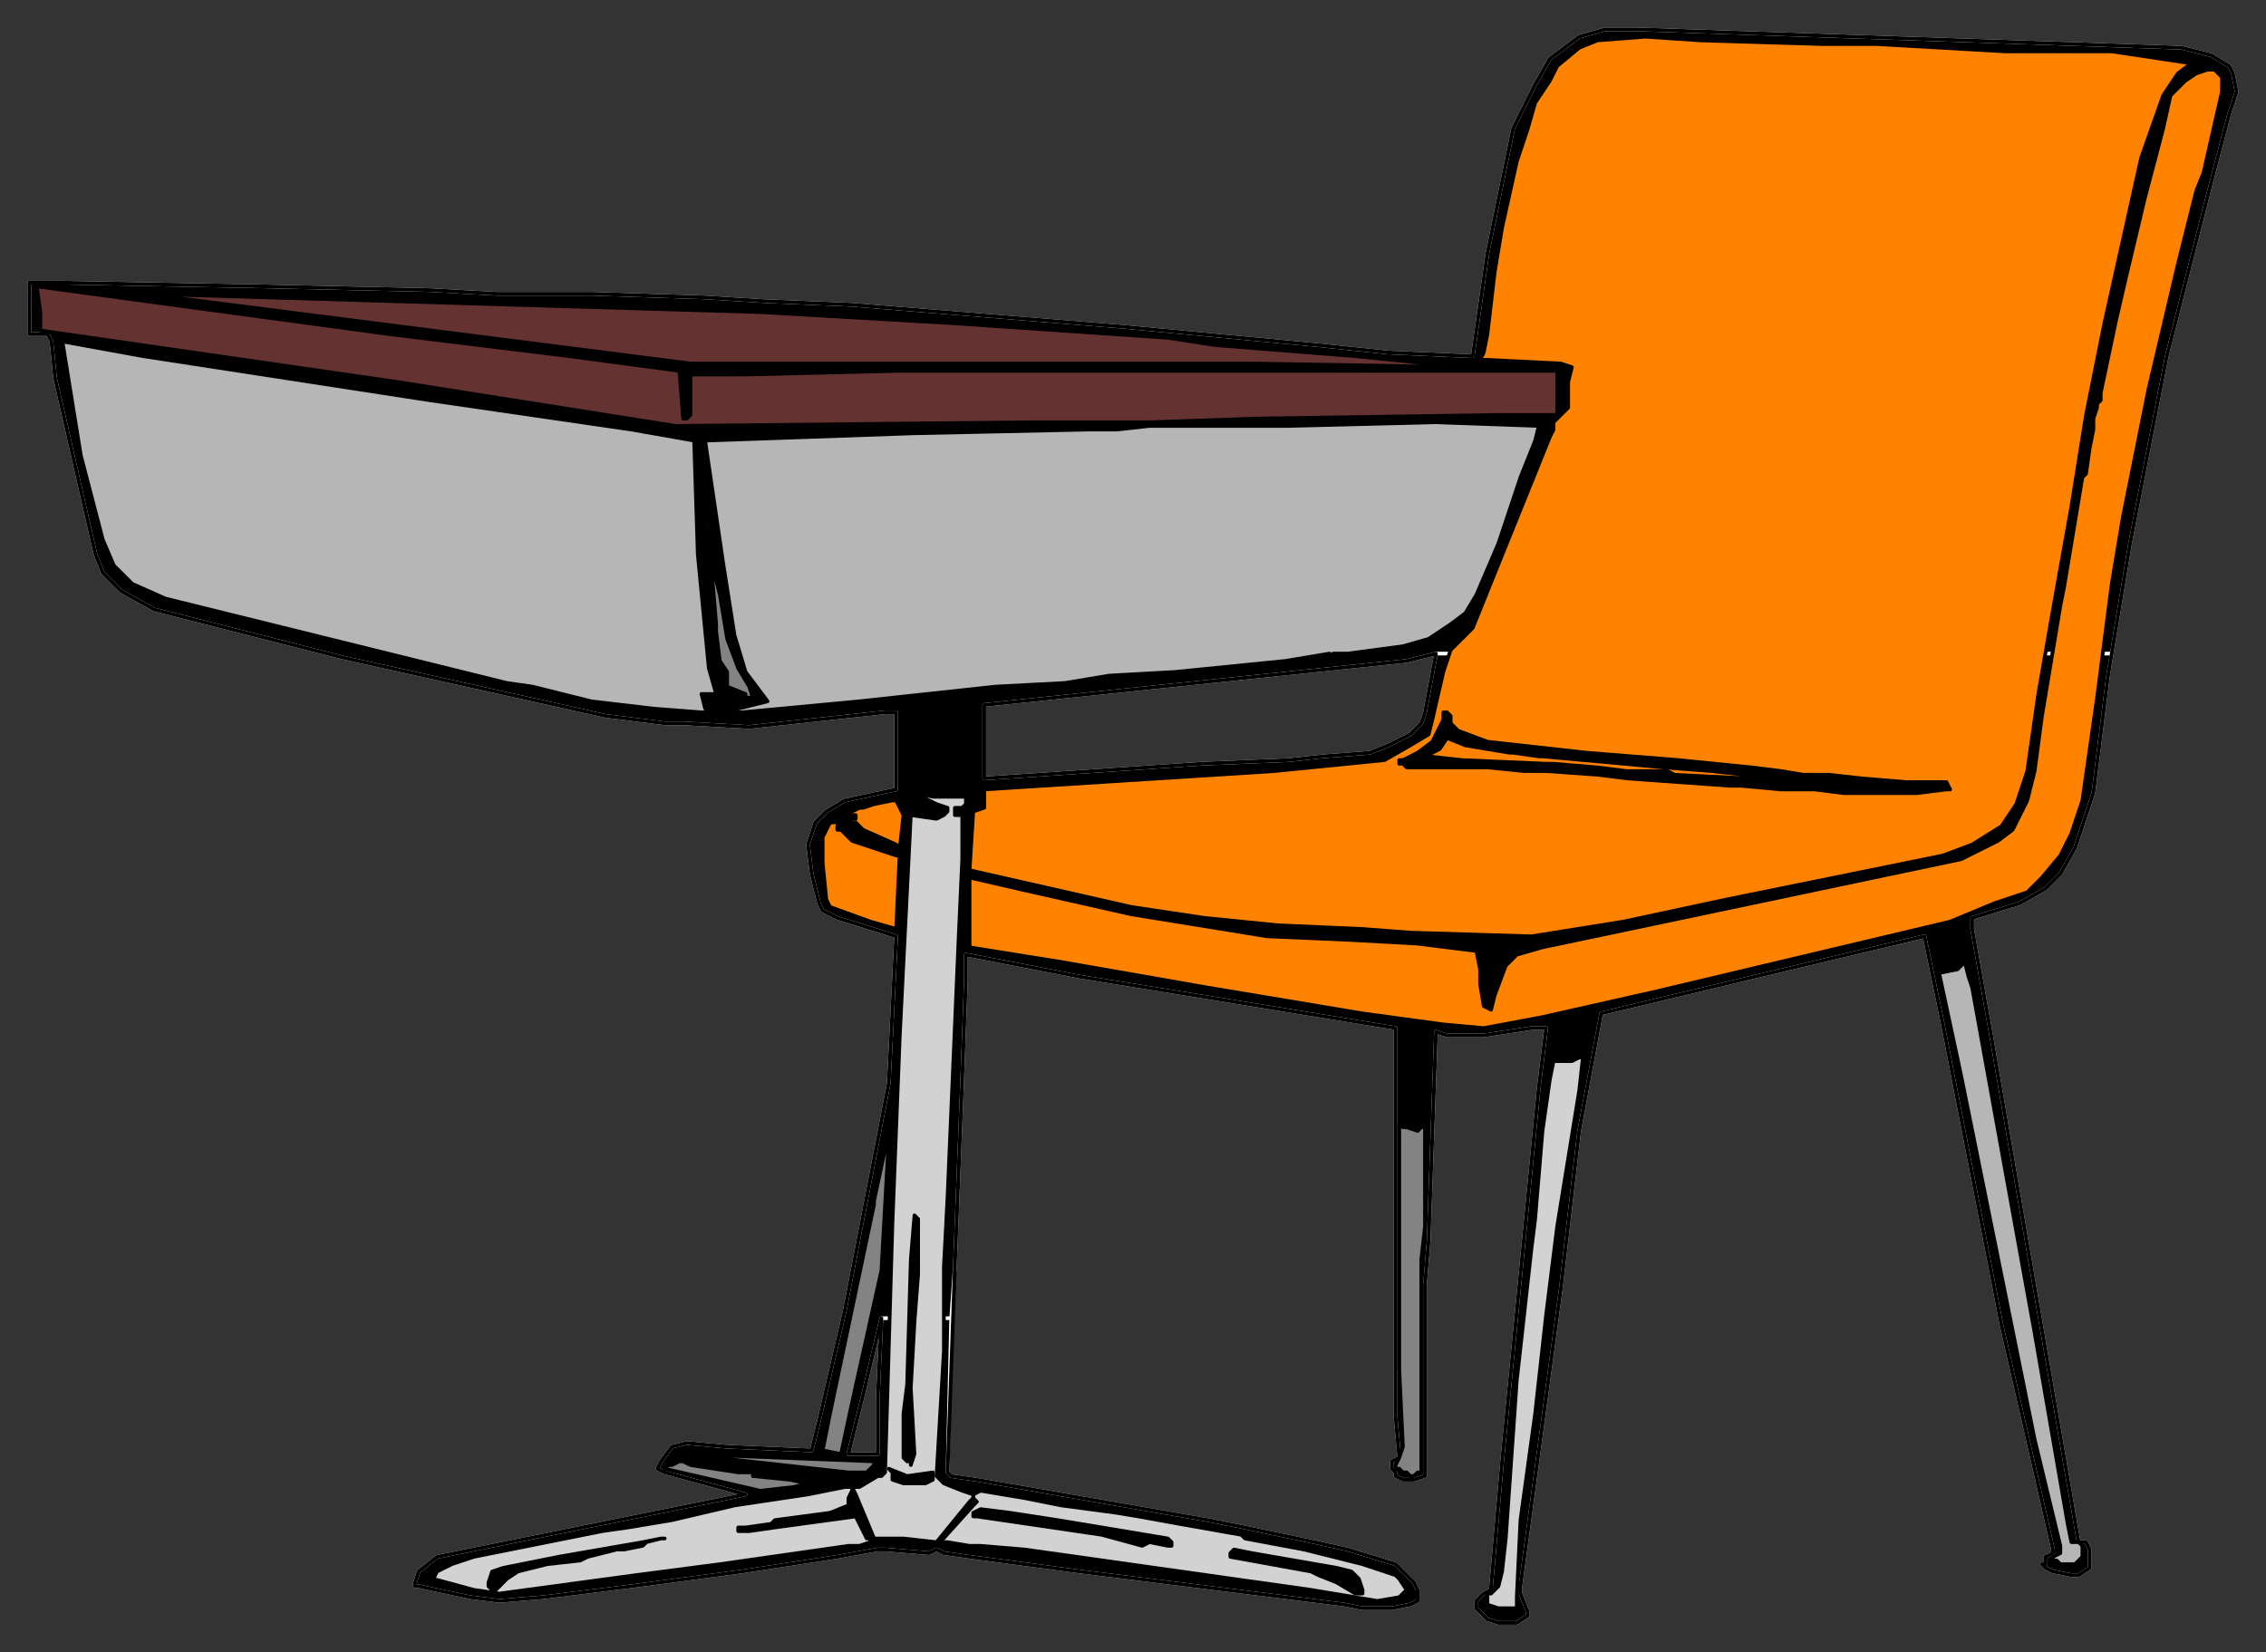 <svg xmlns="http://www.w3.org/2000/svg" fill-rule="evenodd" height="450" preserveAspectRatio="none" stroke-linecap="round" width="617"><rect width="100%" height="100%" fill="#333333" stroke="none"/><style>.brush0{fill:#fff}.pen0{stroke:#000;stroke-width:1;stroke-linejoin:round}.brush1{fill:#000}.brush2{fill:#ff8300}.brush3{fill:#653232}.brush4{fill:#b6b6b6}.brush5{fill:#838383}.brush6{fill:#d2d2d2}</style><path class="brush1" style="stroke:#fff;stroke-width:1;stroke-linejoin:round" d="M244 194h0-3l-37 4-18-1h-5l-16-2-72-16-51-13-9-5-5-5-2-5-3-13-8-35-1-10-1-2H8V77h10l54 1 45 1 18 1h26l31 1 16 1 24 1 74 6 53 5 19 2 23 1 4-28 7-34 6-12 4-7 4-3 4-3 7-2h9l148 5 8 2 5 3 1 2 1 5-2 6-5 19-12 47-10 51-5 30H391l-3 16h0l-1 3-3 3-2 1-4 2-5 2-13 1-9 1-24 1-59 4v-20l115-12 8-2h184l-1 6-4 32-3 9-2 6-4 7-4 4-7 4-13 4h0v3l5 28 24 139h2l1 2v5l-3 2h-2l-5-1-2-1-1-1h1v-2l2-1v-1l-14-61-16-82-5-24-42 10-46 11-6 32-5 43-11 81v2l2 5v1l-3 2h-5l-3-1-2-2-1-1v-2l1-1 1-1 2-1v-1l3-34 10-102 2-16h-4l-13 2h-10l-3-1-2 57-1 12v52l-3 1h-3l-2-1v-1l-1-1v-2l2-1h0l-1-11V280l-49-8-37-6-31-6v7l-1 27-2 51-1 14h-19l-1 22v15h0-8l4-16 5-21h19l-1 42 1 1 7 1 63 11 10 2 19 4 9 2 13 4 2 2 3 3 1 2v3l-2 1-5 1h-8l-5-1-16-2-56-7-30-4-7-1-2-1-2 1-12-1h-2l-11 2-26 4-30 4-24 3-12 1-8-1-14-3h-1v-1l1-3 5-4 84-17-22-6-2-1 1-2 3-4 4-1 11 1 23 1 2-8 7-30 12-62 2-40-16-5-4-2-1-2-2-8-1-8 2-6 3-3 5-3 14-3v-21z"/><path class="pen0" fill="none" d="M244 194h0-3l-37 4-18-1h-5l-16-2-72-16-51-13-9-5-5-5-2-5-3-13-8-35-1-10-1-2H8V77h10l54 1 45 1 18 1h26l31 1 16 1 24 1 74 6 53 5 19 2 23 1 4-28 7-34 6-12 4-7 4-3 4-3 7-2h9l148 5 8 2 5 3 1 2 1 5-2 6-5 19-12 47-10 51-6 36-4 32-3 9-2 6-4 7-4 4-7 4-13 4h0v3l5 28 24 139h2l1 2v5l-3 2h-2l-5-1-2-1-1-1h1v-2l2-1v-1l-14-61-16-82-5-24-42 10-46 11-6 32-5 43-11 81v2l2 5v1l-3 2h-5l-3-1-2-2-1-1v-2l1-1 1-1 2-1v-1l3-34 10-102 2-16h-4l-13 2h-10l-3-1-2 57-1 12v52l-3 1h-3l-2-1v-1l-1-1v-2l2-1h0l-1-11V280l-49-8-37-6-31-6v7l-1 27-2 51-2 56 1 1 7 1 63 11 10 2 19 4 9 2 13 4 2 2 3 3 1 2v3l-2 1-5 1h-8l-5-1-16-2-56-7-30-4-7-1-2-1-2 1-12-1h-2l-11 2-26 4-30 4-24 3-12 1-8-1-14-3h-1v-1l1-3 5-4 84-17-22-6-2-1 1-2 3-4 4-1 11 1 23 1 2-8 7-30 12-62 2-40-16-5-4-2-1-2-2-8-1-8 2-6 3-3 5-3 14-3v-21h0"/><path class="pen0" fill="none" d="m268 192 115-12 8-2-3 16h0l-1 3-3 3-2 1-4 2-5 2-13 1-9 1-24 1-59 4v-20h0m-29 204h-8l4-16 5-21-1 22v15h0"/><path class="pen0 brush2" d="M496 12h15l35 2h29l20 3h2l-4 3-4 6-6 17-8 36-2 9-5 25-4 25-5 28-4 23-3 21-3 9-4 6-8 5-8 3-59 12-28 6-25 4-33-1-13-1-23-1-20-2-20-3-44-10 1-16 3-1v-5l79-5 30-3 7-4 5-3 1-4 3-13 2-6 4-4 2-2 21-52 1-2v-2l2-2 2-2v-7l1-4-3-1-20-1h-2l1-2 1-5 2-17 2-12 4-18 3-9 2-7 4-6 2-4 6-5 5-2 13-1 15 1 33 1z"/><path class="pen0 brush2" d="M605 21v4l-5 22-2 5-5 20-8 34-7 35-3 18-4 31-3 21-1 7-3 9-3 6-5 6-4 4-9 3-12 5-80 19-31 7-16 3-11-1-22-3-42-7-40-7-25-4v-19l13 3 31 7 37 6 23 1 18 1 8 1 8 1 1 5v4l1 6 2 1 1-4 3-8 3-3 7-2 114-24 10-5 4-3 4-8 2-8 2-15 3-18 2-12 1-5 2-12 3-18 1-1 1-7 1-5v-3l1-3v-1l1-1v-2l4-19 3-13 5-21 5-19 2-9 4-4 3-2 3-1h2l2 2z"/><path class="pen0 brush3" d="m155 97 30 4h0l1 13h1l1-1v-11h15l42-1h179v12h-15l-67 1-29 1h-32l-97 1-76-12-97-14v-5l-1-7 96 13 49 6z"/><path class="pen0 brush3" d="m207 85 52 3 59 4 13 2 38 3 30 3-58-1H188L39 80l168 5z"/><path class="pen0 brush4" d="m39 97 78 12 55 8 17 3 1 31 3 31 2 7h-4l1 4h9l8-2-6-8-3-10-3-19-5-34 57-2 47-1h8l9-1h38l40-1 28 1h0l-1 4-4 10-6 18-6 14-3 5-4 3-6 4-7 2-15 2h-4 0l-1 1v-1l-12 2-30 3-18 1-12 2-19 1-37 4-32 3h-11l-13-1-17-2-16-4-7-1-93-23-9-4-5-5-3-7-6-23-5-31 22 4z"/><path class="pen0 brush5" d="m194 154 2 8 2 12 3 8 3 5 1 3h-2v-1l-5-2v-4l-2-3-1-8v-2l-2-24-1-2-1-13v-6l3 28v1z"/><path class="pen0 brush1" d="m395 197 2 2 8 3 9 1 18 2 25 2 20 2 8 1 6 1h7l9 1 12 1h11l1 2h-1l-8 1h-20l-8-1h-9l-11-1h-3l-28-2-8-1-14-1h-6l-10-1h-22l-1-1h-1v-1h1l4-2 4-3 3-6v-2h1l1 1v2z"/><path class="pen0 brush2" d="M411 205h1l7 1h1l33 3 13 1 9 1 9 1h1l30 3h-10l-13-2-16-1-20-1-2-1h-11l-8-1-12-1h-2l-23-1-9-1h-1l4-2 2-3 5 2 12 2z"/><path class="pen0 brush0" d="M248 219h-1v-14l1 1v13z"/><path class="pen0 brush6" d="m265 407 2-1 12 2 10 2 15 2 6 1 11 2 17 3 1 1 16 3 16 4 9 3 1 1 2 3-2 2-6 1-18-3-78-11-12-1h-3l-6-1h-2l9-10 1-1-1-1v-1z"/><path class="pen0 brush6" d="M265 407v1l-1 1-9 11-9-1h-8l-5-12-1-2h2l5-3h1l1-1 2-68 2-51 3-60 7 1 2-1 1-1v-1l-3-1-4-2h0l-1-1 4 1h9v2l-1 1h-2v2h2v12l-1 22-3 70-1 19v23l-2 34 2 2 5 2 3 1zm-33-2v1l-1 2v2l-5 2-15 2-1 1-7 1h0-2v1h3l7-1 22-3 3 6h1v1l-3 1h-3l-35 5-23 3-37 5-7-1-11-3 1-2 4-2 6-2 35-7 7-1 12-2 17-4 20-3 10-2h2z"/><path class="pen0 brush2" d="m246 222-1 9-1-1-9-4-2-2h0l-1 1v-2h1v-1h-1l-4 2v2h1l3 3 12 4h1v-1l-1 21-7-2-11-4-1-2-1-10v-7l2-4h1l3-2 4-2h1l3-1h0l5-1h1l2 4z"/><path class="pen0 brush0" d="m256 221-6-1-1-1 4 1 3 1z"/><path class="pen0 brush2" d="M406 263v1-3l-1-1h2l-1 3z"/><path class="pen0 brush4" d="m537 269 17 94 9 52 1 5h2l1 1v3l-2 2h-4l-1-1h-1 0v-1l2-1v-2l-7-29-20-99-6-28 5-1 2-2 1 4 1 3z"/><path class="pen0 brush6" d="m430 297-6 37-3 24-3 27-4 29-1 21h0v3h-5l-3-1v-3h1l2-2 1-4 1-9 3-43 4-36 1-8 2-24 2-14 1-5h5l2-1h1l-1 9z"/><path class="pen0 brush5" d="m232 382-3 14-5-1 2-10 8-38 4-19v-1l3-14 1-3-2 36-8 36z"/><path class="pen0 brush1" d="M250 332v15l-1 13-1 18 1 18-1 3h0v-1h-1l-1-1v-12l1-8 1-34 1-12 1 1h0z"/><path class="pen0 brush5" d="m238 399-2 2h-5l-36-4-5-1-1 1h-5l3-1 51 2v1zm-50 0 13 2h4v1l10 1 5 1h0l-4 1-9 1-26-6 1-1h1l2-1h1l2 1z"/><path class="pen0 brush1" d="M254 401v2h0l-2 1h-6l-3-1v-2l-1-1 5 2 7-1zm34 13 30 5 1 1v1h-1l-5-1-2 1-11-3-34-5h-1 0v-1l2-1 8 1 13 2zm-112 6-1 1-5 1h-2l-8 2-2 1-9 1-8 2-3 2-3 3h-1l-1-1v-1l1-3 3-1 5-1 10-2 23-4 5-1h0l-4 1zm4-1h1-1zm184 8 4 1 2 2 1 3v1h-2l-5-3-5-2-2-1-22-4h0v-1l1-1 5 1 23 4z"/><path class="pen0 brush5" d="m381 397-1 2h0v1h1l1 1h1l1 1h1l1-1h1v-58l1-9v-27h0-1l-1 1-3-1h-1l-1-1v67l1 21-1 3z"/></svg>
